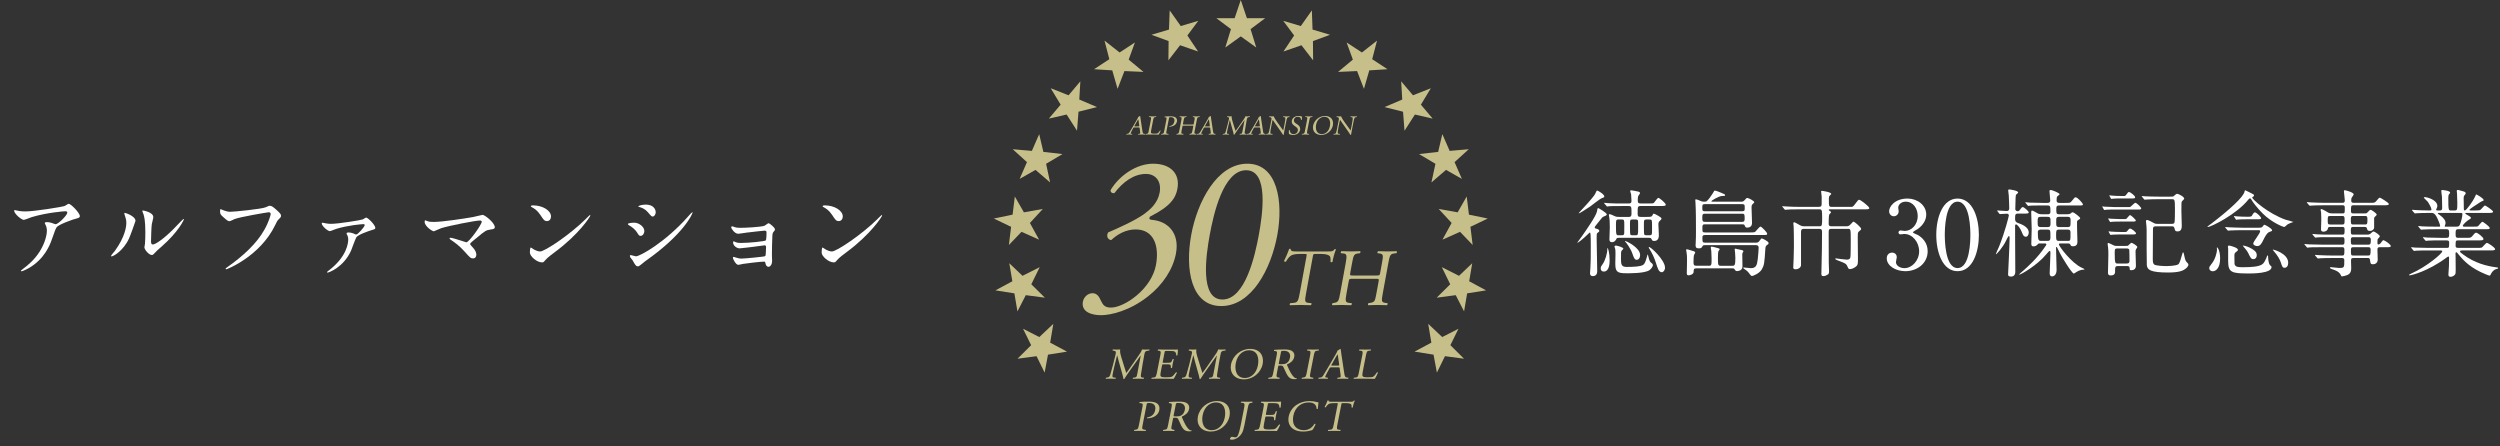 <?xml version="1.0" encoding="UTF-8"?><svg id="_レイヤー_2" xmlns="http://www.w3.org/2000/svg" viewBox="0 0 697.666 124.587"><rect x="0" y="0" width="697.666" height="124.587" fill="#333333" stroke="none"/><defs><style>.cls-1{fill:#c6bf8a;}.cls-2{fill:#fff;}</style></defs><g id="_レイヤー_4"><path class="cls-2" d="M5.471,58.898c.529.079,1.11.106,1.665.106,2.352,0,10.201-1.242,10.941-1.533.185-.079.925-.608,1.083-.608.608,0,3.119,2.537,3.119,3.436,0,.185,0,.476-.925.687-.925.185-4.969,1.665-5.523,2.405-.317.449-.423.766-1.348,3.383-.476,1.374-1.982,5.576-6.66,8.166-.872.476-1.639.766-1.823.766-.106,0-.159-.053-.159-.132s.053-.132.529-.502c1.48-1.083,3.304-2.643,4.731-4.916,1.454-2.326,1.982-4.572,1.982-5.788,0-.582-.106-1.084-.344-1.559-.211-.423-.238-.476-.238-.581,0-.211.396-.238.555-.238.449,0,.766.026,1.427.238.158.053.872.344,1.031.344.74,0,3.277-2.537,3.277-3.224,0-.185-.159-.396-.502-.396-.423,0-5.206.37-9.435,1.639-.37.106-1.876.766-2.22.766-.634,0-2.696-1.691-2.696-2.616,0-.053.053-.106.185-.106.079,0,1.136.238,1.348.264Z"/><path class="cls-2" d="M36.015,66.536c-1.586,3.436-4.361,5.021-4.889,5.021-.106,0-.132-.079-.132-.132,0-.211.846-1.136,1.057-1.401,2.907-3.991,3.198-6.871,3.198-7.743,0-.687-.026-.978-.449-2.273-.053-.185-.106-.344-.106-.476,0-.079.027-.132.132-.132.185,0,2.986.898,2.986,2.246,0,.079-1.348,3.885-1.797,4.889ZM40.297,68.993c0-.132.132-.819.158-.951.079-.502.106-2.59.106-3.251,0-3.224-.317-4.308-.502-4.969-.053-.132-.344-.819-.344-.951,0-.106.106-.132.159-.132.132,0,2.907.476,2.907,1.85,0,.317-.37,1.691-.423,1.982-.106.714-.211,3.911-.211,4.783,0,.344.026.872.502.872.793,0,3.224-1.744,5.761-4.308.449-.449,2.696-2.828,2.802-2.828.053,0,.106.053.106.106,0,.211-1.533,3.489-6.158,7.558-1.375,1.189-1.639,1.454-1.824,1.691-.449.502-.687.687-.872.714-.766.132-2.167-1.427-2.167-2.167Z"/><path class="cls-2" d="M61.985,58.528c.608.291,1.639.581,2.194.581,1.083,0,8.827-.766,9.963-1.269.819-.37.925-.423,1.11-.423.581,0,1.004.37,1.823,1.083,1.189,1.057,1.348,1.348,1.348,1.718,0,.344-.132.476-.608.951-.423.396-.529.608-1.031,1.665-4.149,8.616-13.373,12.316-13.637,12.316-.132,0-.185-.106-.185-.159,0-.106.079-.158.344-.344,4.599-3.224,8.325-6.713,10.439-10.466,1.295-2.273,1.797-4.202,1.797-4.466,0-.449-.449-.476-.581-.476-.291,0-7.981,1.295-9.514,1.903-.211.106-1.163.582-1.374.582-.344,0-.529,0-1.903-1.269-.502-.449-.767-.714-.767-1.48,0-.211.027-.344.079-.608.132,0,.291.079.502.159Z"/><path class="cls-2" d="M91.129,62.36c.423.079.846.106,1.295.106,1.929,0,8.246-1.004,8.827-1.242.159-.079.766-.502.925-.502.502,0,2.563,2.088,2.563,2.854,0,.344-.106.37-1.242.714-.661.211-3.647,1.216-4.07,1.956-.317.555-1.242,3.224-1.48,3.753-2.141,4.678-6.263,6.078-6.528,6.078-.106,0-.132-.053-.132-.106,0-.132.026-.159.476-.502,5.101-3.885,5.418-7.717,5.418-8.695,0-.449-.106-.846-.238-1.084-.211-.396-.238-.449-.238-.555,0-.238.396-.264.529-.264.37,0,.74.053,1.242.211.132.053.766.37.898.37.502,0,2.405-2.167,2.405-2.643,0-.185-.185-.264-.344-.264-.449,0-4.308.317-7.585,1.321-.291.079-1.533.634-1.823.634-.529,0-2.246-1.401-2.246-2.194,0-.079.079-.158.211-.158.079,0,.978.185,1.136.211Z"/><path class="cls-2" d="M131.904,60.589c.423-.079,2.722-.634,2.775-.634.555,0,3.409,2.167,3.409,3.489,0,.37-.396.502-1.031.581-1.427.185-1.691.396-3.991,2.326-.37.317-1.242.951-1.718,1.453-.053.079-.132.185-.132.264,0,.211.106.317.898,1.189.502.555.819,1.269.819,1.823,0,.529-.291,1.031-.899,1.031-.687,0-.846-.185-2.378-1.903-1.427-1.612-2.775-2.563-3.911-3.33-.264-.185-.291-.211-.291-.317,0-.079.053-.211.238-.211.714,0,4.281,1.269,4.44,1.269.793,0,4.308-4.969,4.308-5.735,0-.317-.317-.344-.529-.344-1.163,0-8.668,1.454-10.783,2.141-.344.106-1.982.872-2.061.872-.423,0-2.564-1.401-2.564-2.643,0-.053,0-.423.185-.423.079,0,.74.264.872.317.344.106,1.163.132,1.533.132,2.246,0,8.299-.899,10.809-1.348Z"/><path class="cls-2" d="M154.793,70.394c-.687.502-2.035,1.506-2.59,2.167-.502.608-.555.661-.951.661-1.427,0-3.383-1.691-3.383-2.749,0-.185.026-1.401.264-1.401.106,0,.687.449.793.502.344.211,1.216.608,1.797.608,1.295,0,8.299-4.678,12.686-9.012.423-.423,1.163-1.163,1.216-1.163s.132.079.132.132c0,.238-3.092,5.18-9.963,10.254ZM152.626,61.699c-.714,0-.978-.423-1.85-1.744-.899-1.348-1.665-1.744-2.405-2.167-.106-.053-.238-.132-.238-.238s.211-.238.582-.238c2.828,0,5.048,1.506,5.048,3.066,0,.793-.449,1.321-1.136,1.321Z"/><path class="cls-2" d="M179.819,64.501c0,.529-.396,1.321-1.031,1.321-.396,0-.529-.159-.925-.819-.555-.951-1.454-1.639-2.405-2.194-.079-.053-.238-.159-.238-.264,0-.37,1.506-.396,1.85-.396,1.136,0,2.749,1.057,2.749,2.352ZM176.569,72.693c-.079-.132-.555-.687-.634-.819-.079-.132-.159-.344-.159-.502,0-.106.079-.185.238-.185.238,0,1.242.344,1.454.344,1.136,0,8.246-3.964,14.562-11.126.132-.158,1.057-1.189,1.136-1.189.053,0,.106.026.106.106,0,.291-2.326,5.946-13.267,13.611-.317.211-1.586,1.401-1.929,1.401-.582,0-.846-.423-1.506-1.639ZM182.991,59.241c0,.608-.423,1.189-.846,1.189-.291,0-.423-.106-1.374-1.242-.714-.846-1.639-1.216-2.273-1.401-.106-.026-.396-.106-.396-.185s.74-.502,2.035-.502c2.854,0,2.854,2.061,2.854,2.141Z"/><path class="cls-2" d="M205.24,63.444c.423.132,1.242.132,1.533.132.978,0,5.497-.185,6.581-.581.211-.079.951-.714,1.136-.714.211,0,1.771,1.189,1.771,1.718,0,.264-.079.344-.449.766-.132.159-.238.37-.264.872-.079,1.744-.132,3.726-.132,5.471,0,.264.053,1.427.053,1.665,0,1.216-.634,1.691-1.031,1.691s-.74-.423-.846-1.031c-.053-.344-.053-.423-.423-.423-.872,0-5.101.502-5.814.634-.211.026-1.031.264-1.322.264-.713,0-1.506-1.691-1.506-1.903,0-.106.026-.317.238-.317.079,0,.159.026.872.264.106.026.608.211,1.269.211,1.057,0,6.263-.529,6.501-.634.291-.159.291-.396.317-1.136,0-.211.053-1.322.053-1.427,0-.344-.106-.502-.423-.502-.106,0-2.009.264-2.986.396-.714.079-3.542.449-3.991.449-.74,0-1.797-.74-1.797-1.612,0-.264.053-.344.185-.344.079,0,.396.159.634.264.317.132.767.185,1.322.185,2.352,0,6.739-.449,6.977-.714.185-.211.211-1.771.211-2.141,0-.449-.132-.581-.529-.581-.159,0-3.171.317-5.074.555-.37.053-1.982.317-2.299.317-.978,0-1.956-1.427-1.956-1.797,0-.159.132-.291.238-.291s.634.185.951.291Z"/><path class="cls-2" d="M236.213,70.394c-.687.502-2.035,1.506-2.59,2.167-.502.608-.555.661-.951.661-1.427,0-3.383-1.691-3.383-2.749,0-.185.026-1.401.264-1.401.105,0,.687.449.793.502.344.211,1.216.608,1.797.608,1.295,0,8.298-4.678,12.686-9.012.423-.423,1.163-1.163,1.216-1.163s.132.079.132.132c0,.238-3.092,5.18-9.964,10.254ZM234.046,61.699c-.714,0-.978-.423-1.85-1.744-.898-1.348-1.665-1.744-2.405-2.167-.106-.053-.238-.132-.238-.238s.211-.238.581-.238c2.828,0,5.048,1.506,5.048,3.066,0,.793-.449,1.321-1.136,1.321Z"/><path class="cls-2" d="M445.49,63.814c.581.106.819.396.819.634,0,.185-.132.264-.502.555-.238.185-.238.317-.238,1.506,0,1.295.159,7.638.159,9.065,0,.344,0,1.48-1.216,1.48-.766,0-.793-.582-.793-.872,0-.159.053-.766.106-1.427.106-1.454.106-3.119.106-6.158,0-3.224-.053-3.7-.264-3.7-.079,0-.105.053-.581.502-1.322,1.321-2.722,2.352-2.854,2.352-.053,0-.053-.026-.053-.053,0-.053,1.057-1.453,1.242-1.718,1.348-1.903,4.017-5.761,4.229-6.951.159-.898.159-.951.396-.951.106,0,2.352,1.322,2.352,1.744,0,.238-.291.37-.423.423-.634.264-.661.264-.846.449-.264.264-1.295,1.639-1.559,1.929-.344.423-.608.766-.528.925.053.159.291.238.449.264ZM447.71,54.828c0,.211-.132.291-.687.476-.608.211-2.828,2.035-3.303,2.352-1.083.714-2.881,1.876-3.066,1.876-.026,0-.079,0-.079-.053,0-.106,2.088-2.273,2.458-2.722,1.903-2.167,2.035-2.431,2.273-2.986q.264-.608.37-.608c.238,0,2.035,1.031,2.035,1.665ZM449.19,72.614c0,.661,0,3.171-1.639,3.171-.581,0-.846-.396-.846-.872s.185-.714.529-1.189c.767-1.057,1.322-3.092,1.322-4.255,0-.159,0-.264.026-.264.158-.053.608,1.216.608,3.409ZM454.502,60.536c.793,0,.793-.449.793-1.004,0-1.85,0-2.035-.846-2.035h-2.035c-2.326,0-3.092.026-3.33.053-.106.026-.502.079-.582.079s-.132-.079-.211-.185l-.529-.608c-.106-.106-.106-.132-.106-.159,0-.053.026-.079.079-.079.185,0,1.004.106,1.189.106,1.295.079,2.379.079,3.621.079h1.929c.344,0,.819,0,.819-.714,0-.449-.053-1.401-.105-1.85-.027-.159-.264-.766-.264-.899,0-.106.106-.211.317-.211s1.929.344,2.088.396c.185.079.344.185.344.396,0,.158-.449.687-.502.819-.053.159-.132.423-.132,1.084,0,.714.079.978.846.978h2.246c1.11,0,1.242,0,1.454-.211.185-.211.951-1.348,1.216-1.348.317,0,2.061,1.48,2.061,1.903,0,.37-.555.37-1.401.37h-5.576c-.872,0-.872.185-.872,1.956,0,.766,0,1.084.819,1.084h1.824c.978,0,1.295-.053,1.427-.344.238-.502.264-.555.476-.555.158,0,2.114.978,2.114,1.348,0,.185-.053.238-.555.74-.158.158-.317.344-.317.872,0,.476.132,2.616.132,3.066,0,.581-.159,1.586-1.269,1.586-.582,0-.661-.211-.766-.529-.132-.344-.476-.344-.661-.344h-8.51c-.211,0-.502,0-.608.238-.185.37-.502.978-1.295.978-.449,0-.687-.238-.687-.819,0-.529.106-2.854.106-3.33,0-1.533-.053-2.299-.158-2.854,0-.079-.106-.529-.106-.608,0-.106.053-.211.211-.211.264,0,1.057.37,1.348.529.449.211.634.238,1.189.238h2.775ZM453.022,69.416c0,.106-.396.423-.449.502-.106.132-.185.396-.185.529,0,.634-.026,1.824-.026,1.929,0,1.506.211,2.114,1.559,2.114,4.229,0,4.678-.502,4.968-.925.317-.423.661-1.691.767-2.088.026-.053.106-.476.158-.476.079,0,.132.37.159.449.317,1.48.581,1.665.766,1.823.396.317.529.423.529.74,0,.344-.502,1.242-1.401,1.612-1.612.634-4.625.634-6.131.634-2.616,0-2.96-.581-2.96-2.828,0-.423.053-2.22.053-2.59,0-.344,0-1.295-.132-1.559-.053-.106-.158-.344-.158-.423,0-.211.211-.37.476-.317.317.026,2.009.449,2.009.872ZM452.546,65.663c.159,0,.529,0,.634-.238.106-.211.106-.238.106-2.537,0-1.48,0-1.639-.74-1.639h-.846c-.74,0-.74.159-.74,1.797,0,2.564.079,2.616.793,2.616h.793ZM457.699,71.161c0,.925-.529,1.348-.925,1.348-.634,0-.846-.634-1.242-1.771-.423-1.269-1.665-3.013-1.982-3.303-.132-.106-.079-.159-.026-.185.158-.079,4.176,1.823,4.176,3.911ZM456.405,65.663c.74,0,.74-.185.74-2.035,0-.37.026-1.85-.053-2.088-.079-.291-.449-.291-.687-.291h-.819c-.714,0-.714.132-.714,1.427,0,.423,0,2.458.079,2.696.079.291.423.291.661.291h.793ZM459.523,61.25c-.766,0-.766.159-.766,1.665,0,.396,0,2.246.079,2.458.106.291.423.291.714.291h.687c.793,0,.793-.159.793-1.612,0-.396.026-2.273-.079-2.511-.106-.291-.449-.291-.74-.291h-.687ZM464.65,74.675c0,.793-.502,1.295-.899,1.295-.819,0-1.163-1.084-1.612-2.537-.423-1.401-1.136-2.933-1.929-4.123-.132-.185-.132-.344-.079-.37.396-.264,4.519,3.647,4.519,5.735Z"/><path class="cls-2" d="M476.827,74.173c.819,0,.819-.211.819-2.088,0-.159-.053-1.876-.079-2.035-.053-.449-.158-.714-.158-.899,0-.238.106-.317.317-.317.185,0,1.083.238,1.269.291.634.158.898.211.898.449,0,.079-.053.185-.238.37-.238.238-.238,1.321-.238,1.797,0,2.299,0,2.431.872,2.431h3.092c.661,0,.899,0,.899-2.167,0-.449-.053-1.11-.079-1.48-.026-.344-.106-.74-.106-.899,0-.185.026-.238.185-.238.079,0,1.269.291,1.876.423.159.026.37.159.37.317,0,.079-.159.317-.211.396-.106.159-.106.396-.106.555,0,.449.053,2.749.053,3.277,0,1.269-1.375,1.295-1.559,1.295-.317,0-.37-.079-.74-.608-.079-.132-.238-.159-.661-.159h-9.858c-.766,0-.793.238-.819,1.031-.026.74-1.269.925-1.374.925-.476,0-.529-.291-.529-.608,0-.291.053-2.246.053-2.643,0-.529.053-1.929-.079-2.828-.079-.476-.158-.898-.158-1.031,0-.159.158-.159.211-.159.158,0,.344.053,2.035.581.159.053.291.238.291.37,0,.106-.317.529-.344.661-.106.502-.106.687-.132,1.903,0,.766.026,1.084.819,1.084h3.409ZM475.796,68.412c-.317,0-.528,0-.661.264-.264.449-.344.634-1.057.634-.74,0-.898-.317-.898-.899,0-.079.026-.317.026-.423.079-1.797.079-1.876.079-3.779,0-2.458,0-5.18-.132-7.611,0-.106-.053-.634-.053-.74,0-.079.026-.238.158-.238.211,0,.687.185,1.295.449.37.159.529.211.898.211.582,0,.634,0,.846-.158.423-.317,1.189-1.374,1.612-2.062.449-.766.502-.872.634-.872.344,0,1.612.529,1.718.581,1.057.449,1.163.476,1.163.687,0,.238-.238.238-.846.238-.899,0-2.986,1.295-2.986,1.454,0,.132.105.132.396.132h7.928c.264,0,.582,0,.925-.396.502-.581.555-.634.766-.634.423,0,1.956.846,1.956,1.189,0,.132-.529.555-.608.687-.132.185-.158.449-.158.846,0,.582.132,3.515.132,4.176,0,.291,0,1.374-1.348,1.374-.449,0-.529-.185-.714-.634-.079-.211-.264-.291-.661-.291h-10.386c-.714,0-.74.238-.74,1.11,0,.951,0,1.163.74,1.163h12.5c1.031,0,1.269,0,1.559-.238.238-.185,1.11-1.401,1.427-1.401.264,0,1.85,1.612,1.85,1.982s-.132.37-1.374.37h-15.936c-.661,0-.766.238-.766.74,0,1.216.053,1.401.793,1.401h14.192c.423,0,.687-.106,1.004-.581.317-.423.423-.608.608-.608.053,0,1.876.766,1.876,1.295,0,.238-.105.344-.502.608-.211.132-.344.317-.396.925-.264,4.07-.317,4.599-.951,5.735-.687,1.269-2.59,1.929-2.749,1.929-.211,0-.37-.159-.555-.396-.502-.74-.687-.872-1.083-1.189-.106-.106-.846-.529-.846-.661s.079-.132.158-.132c.291,0,1.665.185,1.982.185,1.454,0,1.718-.819,1.929-2.59.106-.951.238-2.643.238-3.066,0-.766-.476-.766-.925-.766h-14.06ZM475.717,56.969c-.661,0-.661.317-.661.951,0,.74,0,1.031.661,1.031h10.518c.661,0,.661-.317.661-.899,0-.819,0-1.083-.661-1.083h-10.518ZM475.744,59.638c-.687,0-.687.449-.687.978,0,1.031,0,1.295.766,1.295h10.36c.687,0,.687-.423.687-1.004,0-.899,0-1.269-.661-1.269h-10.466Z"/><path class="cls-2" d="M511.141,63.866c-.819,0-.819.211-.819,1.374,0,2.563,0,5.444.026,8.034,0,.396.079,2.114.079,2.458,0,.714-.158.819-.819,1.136-.238.132-.502.185-.714.185-.581,0-.608-.264-.608-.687,0-.951,0-1.242.053-2.511.079-2.088.132-6.713.132-9.065,0-.423,0-.925-.74-.925h-4.308c-.819,0-.819.476-.819.951v9.144c0,.714-.766,1.189-1.533,1.189-.634,0-.634-.291-.634-.608,0-.344.106-1.956.106-2.299.053-1.638.079-3.066.079-3.436,0-1.929-.026-5.101-.079-5.656,0-.132-.079-.634-.079-.74s.026-.396.211-.396,1.057.502,1.321.661c.608.344.846.476,1.559.476h4.202c.74,0,.74-.317.74-2.405,0-.449,0-1.691-.132-2.009-.159-.317-.344-.317-.529-.317h-5.735c-2.035,0-2.828.026-3.33.079-.079,0-.476.053-.555.053-.106,0-.159-.053-.238-.159l-.502-.608c-.105-.132-.132-.132-.132-.185,0-.026.053-.053.106-.053.185,0,1.004.079,1.163.079,1.295.079,2.379.106,3.621.106h5.338c.74,0,.793-.344.793-.899v-1.956c-.027-.211-.159-1.401-.159-1.48,0-.132.185-.132.264-.132.211,0,2.564.37,2.564.846,0,.132-.555.581-.582.714-.079.344-.106.846-.079.899,0,1.797,0,2.009.793,2.009h5.286c.555,0,.634,0,1.136-.661.898-1.189,1.004-1.322,1.242-1.322.396,0,2.828,1.876,2.828,2.326,0,.344-.529.344-1.401.344h-9.514c-.317,0-.396,0-.396.159,0,.106.106.159.211.238.37.264.423.291.423.423s-.476.555-.529.687c-.106.37-.132,1.982-.132,2.458,0,.317,0,.766.793.766h4.017c.528,0,.819-.026,1.295-.529.634-.687.713-.766.819-.766.317,0,2.141,1.612,2.141,2.009,0,.211-.079.264-.687.793-.264.238-.264.608-.264,1.559s.053,5.206.053,6.052c0,1.348,0,1.744-.687,2.22-.396.291-1.004.608-1.533.608-.396,0-.396-.053-.793-.898-.291-.661-.872-.872-2.59-1.506-.264-.106-.74-.291-.74-.476,0-.079.106-.106.238-.106.158.026,2.59.344,2.96.344.396,0,.846-.026,1.031-.581.106-.291.106-4.096.106-4.757,0-3.198,0-3.251-.793-3.251h-4.546Z"/><path class="cls-2" d="M537.549,59.876c0,1.559-.898,2.96-2.352,4.017-.211.132-1.374.766-1.374.925,0,.238,1.242.661,1.454.793,1.242.766,2.669,2.167,2.669,4.493,0,3.383-2.907,5.576-6.237,5.576-2.643,0-5.18-1.48-5.18-3.594,0-1.084.74-1.586,1.506-1.586.899,0,1.295.714,1.295,1.242,0,.211-.238,1.189-.238,1.401,0,.978,1.136,1.691,2.379,1.691,2.114,0,4.096-2.141,4.096-4.704,0-2.511-1.823-4.836-4.149-4.836-.132,0-.872.106-1.031.106-.396,0-.582-.238-.582-.529,0-.317.264-.555.608-.555.158,0,.951.132,1.136.132,1.797,0,3.621-1.639,3.621-4.176,0-2.035-1.242-3.991-3.33-3.991-1.401,0-2.114.925-2.114,1.691,0,.132.132.819.132.978,0,.793-.608,1.401-1.348,1.401-.846,0-1.322-.714-1.322-1.401,0-1.269,1.559-3.541,5.154-3.541,2.616,0,5.206,1.771,5.206,4.466Z"/><path class="cls-2" d="M546.295,75.68c-4.176,0-5.946-5.259-5.946-10.122,0-4.916,1.797-10.148,5.946-10.148,4.281.026,5.947,5.497,5.947,10.148,0,4.678-1.691,10.122-5.947,10.122ZM546.295,56.281c-3.515,0-3.568,7.928-3.568,9.276,0,1.083,0,9.276,3.568,9.25,3.515,0,3.568-7.876,3.568-9.25,0-1.11,0-9.276-3.568-9.276Z"/><path class="cls-2" d="M563.167,59.611c-.819,0-.819.264-.819,1.638,0,.449.317.793.661.925.978.344,3.145,1.083,3.145,2.722,0,.423-.211,1.163-.793,1.163-.634,0-.819-.476-1.189-1.401-.396-1.057-1.269-2.035-1.533-2.035s-.264.211-.291.317v3.171c0,1.374.053,8.114.053,9.646,0,.344,0,1.427-1.216,1.427-.793,0-.793-.37-.793-.714,0-.079.423-8.483.423-10.069,0-.106,0-.529-.211-.529-.185,0-.687,1.083-.872,1.454-.687,1.48-2.749,4.017-2.749,3.541,0-.132.714-1.638.846-1.956,1.771-4.387,2.775-8.642,2.775-8.801,0-.238-.211-.476-.502-.476s-1.771.106-1.982.106c-.079,0-.132-.053-.211-.159l-.476-.608q-.106-.132-.106-.185c0-.053.053-.053.079-.053.37,0,2.194.159,2.616.159.291,0,.687-.132.687-.714,0-.608-.053-2.378-.132-3.673,0-.211-.158-1.136-.158-1.348s.106-.291.344-.291c.053,0,2.431.291,2.431.846,0,.106-.053.159-.529.581-.106.106-.158.264-.185.978-.026.661-.079,2.537-.079,3.039,0,.581.582.634.661.634.291,0,.449-.132.714-.502.158-.238.449-.661.713-.661.317,0,1.665,1.136,1.665,1.506,0,.317-.555.317-1.321.317h-1.665ZM571.387,59.796c.344,0,.819,0,.819-.74,0-1.48-.026-1.718-.846-1.718h-1.427c-2.326,0-3.066.026-3.33.053-.079.026-.476.079-.555.079-.106,0-.158-.079-.238-.185l-.502-.608c-.106-.106-.132-.132-.132-.159,0-.053.053-.079.106-.079.185,0,1.004.079,1.163.106,1.295.053,2.378.079,3.621.079h1.269c.264,0,.819,0,.819-.687,0-.423-.211-2.22-.211-2.59,0-.159,0-.317.344-.317.502,0,2.484.872,2.484,1.163,0,.159-.634.555-.714.687-.053.106-.132.37-.132,1.057,0,.661.502.687.846.687h1.638c1.189,0,1.322,0,1.691-.449.793-1.004.872-1.11,1.163-1.11.529,0,2.009,1.665,2.009,1.982,0,.291-.132.291-1.348.291h-5.233c-.846,0-.846.344-.846,1.084,0,1.057,0,1.374.793,1.374h2.247c.37,0,.74-.053.978-.238.344-.291.37-.317.555-.317.344,0,2.088,1.322,2.088,1.639,0,.211-.079.238-.608.581-.264.159-.264.291-.264.476v1.348c0,.581.105,3.594.105,4.044,0,.502,0,1.401-1.242,1.401-.502,0-.608-.159-.766-.529-.079-.159-.291-.264-.634-.264h-1.956c-.344,0-.581,0-.581.238,0,.529,3.568,5.286,6.422,6.554.053.026.74.317.74.423,0,.132-.74.132-.872.158-.476.106-.978.344-1.374.582-.132.079-.608.449-.74.449-.555,0-3.489-4.889-3.779-5.497-.846-1.744-.951-1.929-1.057-1.929-.053,0-.132.053-.132.132,0,.978.159,5.682.159,6.211,0,1.506-.767,1.876-1.295,1.876-.423,0-.634-.317-.634-.846,0-.476.211-4.889.211-5.497s0-.766-.238-.766c-.132,0-.766.766-.951.978-2.511,3.013-7.003,5.629-7.479,5.629-.053,0-.079,0-.079-.053s.978-.898,1.084-.978c1.189-1.057,4.017-3.489,6.343-7.003.158-.264.185-.291.185-.37,0-.211-.158-.291-.344-.291h-1.586c-.185,0-.238,0-.37.132-.344.396-.714.687-1.269.687-.529,0-.634-.264-.634-.793,0-.634.106-3.515.106-4.096,0-.74-.132-4.017-.132-4.678,0-.211.027-.423.264-.423.264,0,1.295.661,1.506.766.502.264.978.264,1.242.264h1.533ZM569.484,60.51c-.846,0-.846.423-.846,1.216,0,1.295,0,1.638.872,1.638h1.876c.846,0,.846-.344.846-1.427s0-1.427-.846-1.427h-1.903ZM569.484,64.078c-.264,0-.793.079-.793.661,0,2.114.132,2.484.872,2.484h1.824c.819,0,.819-.476.819-1.163,0-1.797,0-1.982-.819-1.982h-1.903ZM574.584,64.078c-.793,0-.793.344-.793,1.559,0,1.242,0,1.586.793,1.586h2.458c.766,0,.766-.053.766-2.246,0-.476-.026-.899-.766-.899h-2.458ZM574.637,60.51c-.819,0-.819.344-.819,1.427s0,1.427.819,1.427h2.379c.819,0,.819-.264.819-1.797,0-.634,0-1.057-.819-1.057h-2.379Z"/><path class="cls-2" d="M594.161,57.788c.291,0,.317,0,.529-.211.951-.872,1.057-.978,1.242-.978.344,0,1.612,1.269,1.612,1.559,0,.317-.344.317-.925.317h-6.634c-.555,0-1.427,0-2.167.053-.079.026-.476.079-.555.079-.053,0-.106-.053-.158-.158l-.344-.608q-.079-.132-.079-.185c0-.026.026-.053.053-.053s.555.079.661.079c.714.053,2.009.106,2.696.106h4.07ZM593.289,68.623c.238,0,.423,0,.555-.053.158-.079.793-.819.978-.819s1.638.793,1.638,1.216c0,.053-.291.502-.344.555-.132.211-.158.423-.158.714,0,.555.105,3.33.105,3.964,0,.819-.555,1.216-1.321,1.216-.423,0-.423-.211-.423-.529,0-.634-.396-.634-.846-.634h-2.431c-.793,0-.793.317-.793,1.374,0,.529,0,1.242-1.242,1.242-.714,0-.74-.476-.74-.793,0-.687.106-4.07.106-4.836,0-1.084,0-1.559-.079-2.167-.026-.132-.132-.846-.132-1.004,0-.106.053-.264.211-.264s1.242.555,1.427.634c.423.211.608.185.925.185h2.563ZM592.972,61.144c.159,0,.317,0,.449-.106.185-.132.793-1.004,1.004-1.004.291,0,1.612,1.269,1.612,1.506,0,.291-.423.291-1.11.291h-3.304c-.476,0-1.453,0-2.167.053-.079.026-.449.079-.529.079s-.106-.079-.158-.159l-.37-.608q-.079-.132-.079-.185c0-.026.027-.053.079-.053.106,0,.555.079.661.079.661.053,1.982.106,2.643.106h1.269ZM593.051,64.738c.264,0,.423,0,.714-.396.291-.423.449-.555.661-.555.449,0,1.665,1.004,1.665,1.322s-.423.317-1.057.317h-3.303c-1.744,0-2.247.079-2.326.079-.053,0-.344.053-.396.053s-.079-.026-.159-.159l-.344-.608q-.079-.132-.079-.185c0-.026.026-.053.053-.053.026,0,.555.079.661.079.74.053,1.929.106,2.669.106h1.242ZM592.681,54.696c.291,0,.423,0,.714-.396.449-.634.529-.714.74-.714.37,0,1.718,1.057,1.718,1.453,0,.344-.37.344-.925.344h-2.986c-.661,0-1.533,0-2.167.053-.079,0-.449.079-.529.079s-.132-.079-.185-.159l-.344-.608q-.079-.132-.079-.185c0-.026.026-.053.079-.053,0,0,.555.079.661.079.661.079,1.982.106,2.643.106h.661ZM590.911,69.337c-.608,0-.767.106-.767,1.083,0,3.119.132,3.119.872,3.119h2.431c.291,0,.819,0,.819-.687,0-.291,0-2.986-.053-3.145-.158-.37-.529-.37-.74-.37h-2.563ZM605.235,54.881c1.084,0,1.189,0,1.348-.132.582-.502.74-.661,1.031-.661.264,0,1.929.766,1.929,1.374,0,.132-.529.555-.608.687-.185.238-.185.476-.185,2.643,0,.608.106,3.515.106,4.176,0,.449,0,1.612-1.136,1.612-.687,0-.766-.264-.899-.899-.106-.502-.476-.529-.766-.529h-4.44c-.74,0-.793.37-.793.872-.027,2.749-.053,5.471-.053,8.219,0,.978.106,1.348.423,1.586.449.317,2.458.423,3.224.423.211,0,2.881,0,3.515-.529.37-.291.793-1.876,1.004-2.643.159-.555.185-.661.317-.661.106,0,.185.423.238.634.132.661.344,1.691.661,2.009.476.476.555.555.555.819,0,.449-.581.978-.925,1.216-.581.423-1.638.951-4.704.951-4.995,0-5.814-.766-5.973-2.009-.053-.449-.053-8.14-.053-9.355,0-.396.026-.608-.053-1.665,0-.185-.132-1.057-.132-1.269,0-.079,0-.37.291-.37.344,0,1.321.529,2.035.925.238.132.423.159.819.159h4.07c.502,0,.634-.106.74-.37.132-.317.132-2.96.132-3.621,0-2.801-.079-2.881-.819-2.881h-3.727c-.634,0-2.405,0-3.33.079-.079,0-.476.053-.555.053s-.132-.053-.238-.185l-.502-.608q-.106-.132-.106-.159c0-.053.053-.053.079-.053.159,0,.978.079,1.163.079.766.026,2.141.079,3.621.079h2.696Z"/><path class="cls-2" d="M627.46,55.674c-3.304,4.149-10.439,7.664-11.312,7.664-.105,0-.132-.053-.132-.106s1.004-.74,1.189-.899c4.889-3.726,8.959-7.426,9.171-8.88.027-.238.106-.344.211-.344.079,0,1.348.661,1.586.766.767.396.846.423.846.661,0,.132-.053.238-.238.344-.211.106-.264.185-.264.264,0,.423,4.387,4.466,9.435,6.211.317.106,2.061.529,2.061.582,0,.026-.793.291-.925.344-.767.317-.952.502-1.348.899-.053.053-.185.159-.344.159-.238,0-3.436-1.242-5.947-3.753-1.506-1.506-2.722-3.119-3.066-3.726-.079-.158-.238-.449-.449-.502-.185-.026-.37.185-.476.317ZM618.897,69.205c.555.793.661,2.009.661,2.933,0,2.749-1.216,3.568-2.088,3.568-.555,0-.951-.423-.951-.846,0-.396.132-.555.687-1.269.952-1.163,1.48-3.013,1.48-4.017,0-.079-.079-.502-.026-.555.053,0,.132.026.238.185ZM630.023,63.549c.951,0,1.163,0,1.427-.37.264-.37.317-.449.502-.449.211,0,2.114,1.057,2.114,1.533,0,.185-.079.238-.819.502-.634.238-1.189,1.321-1.612,2.167-.476.978-.872,1.744-1.691,1.744-.37,0-1.136-.211-1.136-.74s1.929-2.801,1.929-3.409c0-.291-.238-.291-.449-.291h-4.572c-.74,0-2.563.026-3.33.079-.079,0-.476.053-.555.053-.106,0-.158-.053-.238-.159l-.529-.608q-.106-.132-.106-.185c0-.053.053-.053.106-.053.158,0,.978.079,1.163.079.74.026,2.431.106,3.621.106h4.176ZM624.526,69.707c0,.211-.053.264-.634.714-.264.211-.344.396-.344.925,0,.291,0,2.114.027,2.246.132.978,1.136.978,2.378.978,5.127,0,5.55-.766,6.079-1.691.317-.555.529-1.11.608-1.374,0-.053.053-.211.185-.211s.132.211.132.317c0,.079,0,1.929.581,2.431.344.291.37.317.37.502,0,1.771-5.338,1.771-6.263,1.771-4.836,0-5.841-.238-5.841-3.436v-3.436c0-.079-.079-.476-.079-.555,0-.291.185-.396.476-.344.529.106,2.326.608,2.326,1.163ZM626.984,61.197c-.581,0-1.559,0-2.352.053-.053,0-.555.079-.582.079-.053,0-.106-.079-.158-.185l-.396-.608c-.079-.106-.079-.132-.079-.185,0-.026.027-.053.079-.053.026,0,.582.079.714.079.74.079,2.141.106,2.854.106,1.11,0,1.242,0,1.48-.476.106-.211.423-.74.713-.74.449,0,1.744,1.269,1.744,1.612,0,.317-.449.317-1.057.317h-2.96ZM627.856,69.126c1.744.898,1.929,1.48,1.929,2.114,0,.661-.396,1.083-.952,1.083-.608,0-.819-.423-1.427-1.691-.317-.661-1.083-1.533-1.427-1.929-.079-.079-.079-.159-.053-.185,0-.026.978.132,1.929.608ZM638.56,73.354c0,.793-.37,1.374-1.004,1.374-.581,0-.687-.344-1.083-1.559-.238-.687-.687-1.639-1.956-3.119-.132-.159-.291-.37-.238-.423.026-.026,4.281,1.031,4.281,3.726Z"/><path class="cls-2" d="M648.509,57.286c-2.009,0-2.828.053-3.33.079-.106,0-.476.053-.555.053-.106,0-.159-.053-.238-.159l-.529-.608c-.079-.132-.106-.132-.106-.185s.027-.053.106-.053c.185,0,.978.079,1.163.079,1.295.053,2.379.106,3.621.106h5.153c.555,0,.555-.476.555-.766,0-.396-.238-2.088-.238-2.405,0-.291.132-.344.238-.344.264,0,2.484.608,2.484,1.163,0,.185-.555.846-.608,1.004-.053.106-.079.608-.079.74,0,.238.053.608.582.608h4.678c1.189,0,1.295,0,1.691-.449.74-.872.819-.978,1.057-.978.159,0,2.484,1.401,2.484,1.744,0,.37-.529.37-1.427.37h-8.483c-.634,0-.634.158-.661,1.612,0,.264.026.661.581.661h3.303c.396,0,.555-.053.819-.37.423-.449.582-.634.819-.634.185,0,1.665.978,1.665,1.321,0,.185-.132.291-.476.608-.185.159-.238.238-.238.502v2.511c0,.476-.476.951-1.136.951-.687,0-.74-.211-.898-.766-.079-.317-.37-.344-.502-.344h-3.383c-.581,0-.581.396-.581,1.11,0,.661,0,1.031.581,1.031h3.911c.529,0,.793-.053,1.11-.37.317-.317.502-.502.793-.502.238,0,1.691.978,1.691,1.321,0,.132-.026.185-.502.714-.158.159-.158.264-.158,1.189,0,.159,0,.396.291.396.185,0,.449-.185.582-.344.555-.74.608-.846.819-.846.264,0,2.035,1.136,2.035,1.639,0,.317-.476.317-1.163.317h-2.009c-.555,0-.555.449-.555.793,0,.423.079,2.326.079,2.616,0,1.321-1.163,1.348-1.374,1.348-.634,0-.661-.291-.767-1.136-.053-.502-.264-.608-.581-.608h-4.096c-.634,0-.634.37-.634.872,0,.291.053,1.586.053,1.85,0,.581,0,1.691-1.242,2.088-.37.132-1.084.317-1.322.317-.185,0-.211-.079-.344-.37-.185-.423-.581-1.031-2.194-1.559-.291-.079-.846-.264-.846-.502,0-.132.291-.132.344-.132.344,0,1.903.211,2.22.211,1.454,0,1.454-.079,1.454-2.141,0-.185,0-.634-.608-.634h-2.828c-1.876,0-3.092.053-3.33.079-.106,0-.502.053-.581.053s-.132-.053-.211-.158l-.529-.608q-.106-.132-.106-.185c0-.026.026-.053.079-.053.185,0,1.004.079,1.189.079,1.295.053,2.378.106,3.621.106h2.696c.634,0,.634-.291.634-1.506,0-.396,0-.819-.555-.819h-5.867c-2.299,0-3.066.026-3.33.053-.079,0-.449.079-.529.079-.106,0-.185-.079-.264-.185l-.502-.608c-.106-.106-.132-.132-.132-.158,0-.053.053-.079.106-.079.185,0,1.004.106,1.163.106,1.295.053,2.378.079,3.621.079h5.735c.582,0,.582-.344.582-1.084,0-.581,0-1.004-.555-1.004h-3.647c-2.326,0-3.092.026-3.33.053-.106,0-.476.079-.555.079-.106,0-.158-.053-.238-.158l-.529-.634c-.079-.106-.106-.132-.106-.159,0-.053.026-.079.106-.079.185,0,.978.106,1.163.106,1.295.079,2.378.079,3.621.079h3.515c.581,0,.581-.291.581-1.427,0-.291,0-.714-.555-.714h-3.489c-.502,0-.529.106-.634.502-.132.555-.687.819-1.216.819-.608,0-.687-.344-.687-.687,0-.37.079-2.035.079-2.379,0-.079,0-1.797-.053-2.326-.026-.106-.132-.581-.132-.687,0-.132.026-.238.185-.238.344,0,1.797.925,2.061,1.057.211.106.608.158,1.057.158h2.854c.582,0,.582-.132.582-1.533,0-.291,0-.74-.529-.74h-5.312ZM653.715,62.651c.581,0,.581-.396.581-1.216,0-.766,0-1.163-.581-1.163h-3.489c-.634,0-.634.264-.634,1.189s0,1.189.661,1.189h3.462ZM656.649,60.272c-.608,0-.608.449-.608.951,0,1.11,0,1.427.608,1.427h3.383c.634,0,.634-.317.634-1.401,0-.555,0-.978-.581-.978h-3.436ZM660.983,68.28c.529,0,.634-.317.634-1.242,0-.396,0-.846-.581-.846h-4.414c-.581,0-.581.449-.581.846,0,.925,0,1.242.581,1.242h4.361ZM656.649,68.993c-.581,0-.581.423-.581.74,0,1.427,0,1.586.634,1.586h4.149c.608,0,.714-.211.714-1.453,0-.449,0-.872-.582-.872h-4.334Z"/><path class="cls-2" d="M687.177,69.892c-.37,0-.661,0-.661.264,0,.238.106.291.952.925,3.065,2.299,6.501,3.171,8.959,3.489.634.079.714.079.714.238s-.132.185-.555.291c-.714.211-1.216.872-1.427,1.322-.079.185-.264.502-.344.502-.211,0-1.031-.344-1.295-.449-3.911-1.612-5.894-3.594-7.268-5.286-.608-.74-.634-.793-.766-.793-.211,0-.238.238-.238.317,0,.106.027.898.027,1.057,0,.502.026,2.933.026,3.489,0,.951,0,1.163-.264,1.453-.37.396-.846.529-1.189.529-.317,0-.581-.079-.581-.661,0-.053.132-2.035.158-2.431.027-.687.027-1.533.027-2.22,0-.106,0-.344-.211-.344-.106,0-.529.317-.634.396-5.127,3.779-9.726,4.863-10.148,4.863-.053,0-.185-.026-.185-.132,0-.079.529-.317.555-.344,4.546-2.009,8.721-5.682,8.721-6.211,0-.264-.264-.264-.449-.264h-3.489c-.872,0-2.511,0-3.198.053-.079,0-.608.079-.714.079-.079,0-.132-.053-.238-.185l-.502-.608q-.106-.132-.106-.159c0-.053.053-.079.079-.079.185,0,.978.106,1.163.106.766.026,2.537.079,3.647.079h5.18c.555,0,.555-.238.555-1.48,0-.291-.026-.608-.661-.608h-1.903c-.978,0-2.59,0-3.171.053-.079,0-.634.079-.714.079-.106,0-.132-.053-.238-.159l-.528-.634q-.106-.132-.106-.158c0-.053.053-.079.106-.079.158,0,.978.106,1.163.106.74.026,2.432.079,3.621.079h1.665c.767,0,.767-.317.767-1.295,0-.555,0-1.11-.687-1.11h-3.198c-.634,0-2.431,0-3.356.079-.079,0-.476.053-.555.053s-.132-.053-.238-.185l-.502-.608q-.106-.132-.106-.159c0-.053.053-.079.079-.079.158,0,.978.106,1.163.106.766.026,2.141.079,3.621.079h.978c.132,0,.291,0,.291-.211,0-.396-.74-2.114-1.083-2.696-.529-.872-.872-.925-1.374-.925h-.661c-1.057,0-2.828.026-3.33.079-.106,0-.476.053-.581.053-.079,0-.132-.053-.211-.158l-.529-.608q-.105-.132-.105-.185c0-.053.053-.053.079-.053.185,0,.978.079,1.163.079.766.026,2.141.106,3.647.106.396,0,.555,0,.555-.317,0-.37-.687-1.639-1.057-2.141-.158-.185-1.083-1.083-1.083-1.083,0-.079.106-.185.264-.185.661,0,3.515.766,3.515,2.484,0,.158-.026.344-.185.661-.132.211-.132.264-.132.37,0,.211.211.211.291.211h.793c.581,0,.581-.476.581-.714,0-.476-.026-2.352-.053-3.066-.027-.238-.185-1.348-.185-1.612,0-.317.106-.317.264-.317.053,0,2.193.159,2.193.74,0,.106-.158.317-.264.423-.185.211-.238.423-.238,1.004,0,3.541.053,3.541.793,3.541h.951c.766,0,.766-.211.766-2.273,0-.714-.053-2.035-.079-2.511-.026-.079-.079-.502-.079-.581,0-.211.079-.37.264-.37.159,0,.344.053,1.824.476.158.053.423.238.423.476,0,.106-.053.159-.291.476-.291.344-.291.502-.291.925,0,1.506.026,1.639.053,2.986,0,.185.027.396.264.396.476,0,2.379-2.749,2.802-3.726.291-.687.317-.74.449-.74.053,0,2.009,1.057,2.009,1.559,0,.185-.053.185-.608.396-.053,0-.951.581-1.083.687-.264.159-2.273,1.427-2.273,1.665,0,.132.211.159.317.159h1.295c1.004,0,1.269-.026,1.533-.238.185-.132.951-1.136,1.189-1.136.291,0,2.273,1.427,2.273,1.691,0,.37-.529.37-1.427.37h-6.052c-.106,0-.291,0-.291.132,0,.106.053.132.582.449.872.502.978.555.978.819,0,.185-.106.264-.476.449-.608.344-1.771,1.401-1.771,1.744,0,.238.317.238.502.238h2.379c1.083,0,1.216,0,1.427-.185.185-.159.925-1.189,1.189-1.189.106,0,2.009,1.322,2.009,1.744,0,.344-.132.344-1.348.344h-7.374c-.793,0-.793.317-.793,1.348,0,.687,0,1.057.74,1.057h2.193c1.163,0,1.295,0,1.665-.423.767-.899.846-1.004,1.136-1.004.449,0,2.035,1.295,2.035,1.718s-.476.423-1.321.423h-5.788c-.661,0-.661.211-.661,1.427,0,.317,0,.661.634.661h5.365c.634,0,1.083,0,1.295-.079.238-.106,1.136-1.321,1.454-1.321.264,0,2.273,1.295,2.273,1.744,0,.37-.529.37-1.401.37h-7.717ZM680.518,59.426c-.053,0-.211,0-.211.132,0,.079.449.396.555.449,1.269.925,1.612,1.639,1.612,2.22,0,.264-.053.344-.185.687-.026.053-.053.132-.053.211,0,.132.185.132.291.132h2.933c.767,0,.925-.211,1.216-1.083.449-1.348.502-2.273.502-2.405,0-.264-.106-.344-.555-.344h-6.105Z"/><path class="cls-1" d="M347.968,5.076h5.105l-4.079,3.052,1.583,5.133-4.32-3.109-4.32,3.109,1.583-5.133-4.079-3.052h5.105l1.711-5.076,1.711,5.076Z"/><path class="cls-1" d="M366.285,8.248l4.892,1.459-4.78,1.759.05,5.372-3.252-4.213-5.028,1.745,2.983-4.467-3.037-4.09,4.892,1.459,3.09-4.376.19,5.354Z"/><path class="cls-1" d="M382.933,16.521l4.272,2.796-5.084.32-1.487,5.162-1.913-4.967-5.317.235,4.135-3.429-1.742-4.787,4.272,2.796,4.212-3.311-1.348,5.185Z"/><path class="cls-1" d="M396.522,29.206l3.295,3.9-4.963-1.146-2.9,4.522-.414-5.306-5.163-1.294,4.943-2.104-.301-5.085,3.295,3.9,4.982-1.969-2.773,4.584Z"/><path class="cls-1" d="M405.922,45.244l2.043,4.678-4.429-2.516-4.071,3.505,1.119-5.203-4.578-2.715,5.338-.604,1.164-4.959,2.043,4.678,5.337-.464-3.967,3.6Z"/><path class="cls-1" d="M410.347,63.3l.622,5.067-3.525-3.677-4.903,2.196,2.559-4.667-3.611-3.91,5.288.946,2.532-4.42.622,5.067,5.247,1.08-4.83,2.317Z"/><path class="cls-1" d="M409.429,81.867l-.852,5.034-2.328-4.531-5.326.704,3.786-3.741-2.344-4.779,4.797,2.417,3.689-3.512-.852,5.034,4.72,2.535-5.291.84Z"/><path class="cls-1" d="M403.244,99.398l-2.255,4.58-.936-5.007-5.305-.847,4.697-2.503-.881-5.249,3.907,3.687,4.539-2.312-2.255,4.58,3.799,3.777-5.31-.707Z"/><path class="cls-1" d="M326.417,2.894l3.09,4.376,4.892-1.459-3.037,4.09,2.983,4.467-5.028-1.745-3.252,4.213.05-5.372-4.78-1.759,4.892-1.459.19-5.354Z"/><path class="cls-1" d="M308.232,11.336l4.212,3.311,4.272-2.796-1.742,4.787,4.135,3.429-5.317-.235-1.913,4.967-1.487-5.162-5.084-.32,4.272-2.796-1.348-5.185Z"/><path class="cls-1" d="M293.217,24.622l4.982,1.969,3.295-3.9-.301,5.085,4.943,2.104-5.163,1.294-.414,5.306-2.9-4.522-4.963,1.146,3.295-3.9-2.773-4.584Z"/><path class="cls-1" d="M282.624,41.644l5.337.464,2.043-4.678,1.164,4.959,5.338.604-4.578,2.715,1.119,5.203-4.071-3.505-4.429,2.516,2.043-4.678-3.967-3.6Z"/><path class="cls-1" d="M277.335,60.983l5.247-1.08.622-5.067,2.532,4.42,5.288-.946-3.611,3.91,2.559,4.667-4.903-2.196-3.525,3.677.622-5.067-4.83-2.317Z"/><path class="cls-1" d="M277.793,81.027l4.72-2.535-.852-5.034,3.689,3.512,4.797-2.417-2.344,4.779,3.786,3.741-5.326-.704-2.328,4.531-.852-5.034-5.291-.84Z"/><path class="cls-1" d="M283.958,100.105l3.799-3.777-2.255-4.58,4.539,2.312,3.907-3.687-.881,5.249,4.697,2.503-5.305.847-.936,5.007-2.255-4.58-5.31.707Z"/><path class="cls-1" d="M302.196,84.193c.222-1.215,1.304-2.369,2.698-2.369s1.925,1.215,2.385,2.187c.543,1.154,1.117,1.822,2.743,1.822,3.773,0,11.336-5.163,12.571-11.905.979-5.345-.624-9.901-5.674-9.901-2.844,0-5.201,1.458-6.814,2.976-.906-.121-1.447-.972-.887-2.126,2.395-1.032,7.566-3.28,10.255-5.284,1.477-1.093,3.611-2.916,4.145-5.831.59-3.219-1.191-5.224-3.803-5.224-3.425,0-6.448,2.247-8.815,5.345-.603.122-1.175-.243-1.063-.85,2.578-4.252,7.383-7.35,11.853-7.35,4.76,0,7.579,2.673,6.789,6.985-.456,2.49-1.819,4.859-7.635,7.775-.402.607-.156.85.53.911,4.345.364,7.76,3.584,6.703,9.354-.801,4.374-3.634,8.747-7.834,12.027-5.019,3.948-10.244,5.224-13.088,5.224-2.612,0-5.579-.911-5.056-3.766Z"/><path class="cls-1" d="M356.461,65.546c-1.747,9.536-7.18,19.862-15.654,19.862s-10.123-10.326-8.376-19.862c1.68-9.172,7.18-19.862,15.654-19.862s10.057,10.691,8.376,19.862ZM337.597,65.546c-1.046,5.71-2.841,18.04,3.544,18.04s9.109-12.331,10.155-18.04c1.046-5.71,2.841-18.04-3.544-18.04s-9.108,12.331-10.154,18.04Z"/><path class="cls-1" d="M364.507,81.71c-.436,2.377-.454,2.716.779,2.829l.679.068c.113.091-.005.498-.147.566-1.224-.045-1.955-.068-2.82-.068s-1.626.022-3.018.068c-.117-.068-.09-.453.104-.566l.791-.068c1.253-.113,1.423-.453,1.859-2.829l1.854-10.117c.129-.702.133-.724-.516-.724h-1.189c-.93,0-2.127.045-2.763.566-.61.498-.917.996-1.259,1.562-.198.136-.48.023-.533-.158.532-1.019,1.122-2.467,1.439-3.372.073-.045.358-.068.411,0-.003.724.715.702,1.709.702h8.757c1.167,0,1.37-.045,1.803-.634.116-.045.35-.023.377.068-.408.928-.895,2.761-.955,3.44-.12.181-.487.181-.57.045.039-.566.041-1.403-.238-1.652-.427-.385-1.215-.566-2.404-.566h-1.535c-.649,0-.631.023-.768.77l-1.845,10.072Z"/><path class="cls-1" d="M377.592,77.795c-1.038,0-1.089.045-1.214.724l-.585,3.191c-.436,2.377-.385,2.693.801,2.829l.615.068c.113.091-.005.498-.147.566-1.159-.045-1.89-.068-2.734-.068-.93,0-1.673.045-2.521.068-.117-.068-.094-.43.061-.566l.38-.068c1.252-.226,1.337-.453,1.772-2.829l1.493-8.148c.436-2.377.355-2.761-.753-2.852l-.554-.045c-.113-.09.005-.498.147-.566,1.055.023,1.782.068,2.712.068.843,0,1.583-.023,2.521-.068.117.068.086.475-.06.566l-.419.045c-1.279.136-1.385.475-1.82,2.852l-.477,2.603c-.128.702-.089.724.948.724h6.184c1.038,0,1.085-.023,1.214-.724l.477-2.603c.435-2.377.454-2.716-.796-2.852l-.403-.045c-.113-.09.005-.498.147-.566.986.045,1.717.068,2.604.068.843,0,1.583-.023,2.564-.068.117.068.086.475-.06.566l-.462.045c-1.279.136-1.385.475-1.82,2.852l-1.493,8.148c-.435,2.377-.446,2.671.779,2.829l.507.068c.113.091-.005.498-.147.566-1.029-.045-1.76-.068-2.604-.068-.886,0-1.669.022-2.629.068-.117-.068-.094-.43.061-.566l.423-.068c1.36-.226,1.402-.453,1.837-2.829l.585-3.191c.124-.679.089-.724-.948-.724h-6.184Z"/><path class="cls-1" d="M313.762,102.393c.175.578.34,1.143.535,1.684h.025c.451-.578.889-1.217,1.325-1.844l1.636-2.348c.782-1.119,1.278-1.795,1.413-2.361.419.037.682.037.932.037.313,0,.729-.012,1.122-.037.065.049.025.258-.048.307l-.268.025c-.804.074-.949.307-1.105,1.168-.229,1.303-.662,3.578-.907,5.348-.083.615-.16.947.419.996l.394.037c.061.074.012.258-.085.307-.509-.025-1.02-.037-1.471-.037-.438,0-1.005.012-1.523.037-.076-.062-.055-.234.035-.307l.37-.037c.626-.062.664-.258.818-1.045l.964-5.127h-.025c-.114.135-.782,1.119-1.127,1.598l-1.535,2.152c-.775,1.082-1.565,2.238-1.901,2.803-.032.037-.085.049-.135.049-.025,0-.085-.012-.103-.049-.085-.652-.451-1.857-.622-2.459l-.664-2.373c-.152-.566-.291-1.205-.456-1.77h-.025c-.199.762-.376,1.475-.553,2.188-.184.75-.448,1.844-.652,2.889-.178.91-.141,1.107.34,1.143l.469.037c.073.074.022.271-.073.307-.421-.025-.907-.037-1.384-.037-.401,0-.854.012-1.285.037-.063-.062-.052-.246.035-.307l.283-.037c.541-.074.73-.147.974-1.008.234-.811.428-1.488.741-2.705.262-1.021.516-2.066.674-2.742.176-.775.112-.959-.633-1.057l-.196-.025c-.048-.074,0-.258.11-.307.371.025.669.037.983.037.288,0,.626,0,1.047-.037-.144.479.02,1.242.255,2.029l.873,2.84Z"/><path class="cls-1" d="M323.758,99.405c.25-1.279.261-1.463-.461-1.549l-.196-.025c-.066-.049.003-.27.085-.307.534.025.958.037,1.471.037h2.355c.802,0,1.541,0,1.698-.037.034.209-.063,1.094-.119,1.635-.064.074-.27.098-.318.025-.075-.578-.104-1.008-.724-1.168-.251-.062-.65-.074-1.201-.074h-.902c-.376,0-.381.025-.472.492l-.48,2.459c-.067.344-.03.344.346.344h.727c.526,0,.919-.025,1.079-.074.16-.049.262-.123.385-.43l.199-.504c.077-.074.29-.074.323.012-.058.295-.201.775-.293,1.242-.086.443-.128.91-.181,1.18-.067.086-.28.086-.328.012l-.019-.48c-.007-.221-.059-.406-.297-.467-.166-.049-.464-.062-.953-.062h-.727c-.376,0-.416.012-.478.332l-.339,1.734c-.127.652-.171,1.07-.012,1.279.121.148.358.283,1.46.283.965,0,1.337-.049,1.64-.184.25-.123.672-.553,1.123-1.193.1-.062.268-.025.296.086-.172.43-.67,1.377-.898,1.709-1.123-.025-2.235-.037-3.35-.037h-1.128c-.539,0-.967.012-1.711.037-.068-.037-.055-.234.035-.307l.421-.037c.726-.062.825-.246,1.077-1.537l.865-4.426Z"/><path class="cls-1" d="M335.016,102.393c.175.578.34,1.143.535,1.684h.025c.451-.578.889-1.217,1.325-1.844l1.636-2.348c.782-1.119,1.278-1.795,1.414-2.361.419.037.682.037.932.037.313,0,.729-.012,1.122-.037.066.049.025.258-.047.307l-.268.025c-.804.074-.949.307-1.105,1.168-.229,1.303-.662,3.578-.907,5.348-.083.615-.16.947.419.996l.394.037c.061.074.012.258-.085.307-.509-.025-1.02-.037-1.471-.037-.438,0-1.005.012-1.523.037-.076-.062-.054-.234.035-.307l.37-.037c.626-.062.664-.258.818-1.045l.964-5.127h-.025c-.114.135-.782,1.119-1.127,1.598l-1.535,2.152c-.775,1.082-1.565,2.238-1.901,2.803-.032.037-.085.049-.135.049-.025,0-.085-.012-.103-.049-.085-.652-.451-1.857-.622-2.459l-.664-2.373c-.153-.566-.291-1.205-.456-1.77h-.025c-.199.762-.376,1.475-.553,2.188-.184.75-.448,1.844-.653,2.889-.178.91-.141,1.107.34,1.143l.469.037c.073.074.022.271-.073.307-.421-.025-.907-.037-1.384-.037-.401,0-.854.012-1.285.037-.063-.062-.052-.246.035-.307l.283-.037c.541-.074.73-.147.974-1.008.234-.811.428-1.488.741-2.705.262-1.021.516-2.066.674-2.742.176-.775.112-.959-.633-1.057l-.196-.025c-.048-.074,0-.258.11-.307.371.025.669.037.982.037.288,0,.626,0,1.047-.037-.144.479.021,1.242.255,2.029l.873,2.84Z"/><path class="cls-1" d="M343.535,101.704c.48-2.459,2.727-4.34,5.308-4.34,2.894,0,3.946,2.053,3.523,4.217-.485,2.484-2.768,4.291-5.185,4.291-2.781,0-4.078-1.955-3.646-4.168ZM351.038,101.962c.396-2.029-.091-4.217-2.483-4.217-1.303,0-3.164.873-3.69,3.565-.356,1.82.085,4.18,2.553,4.18,1.503,0,3.147-1.107,3.621-3.529Z"/><path class="cls-1" d="M356.224,99.418c.228-1.168.231-1.377-.27-1.438l-.391-.049c-.076-.061-.037-.258.073-.307.713-.062,1.585-.098,2.812-.098.777,0,1.504.062,2.02.369.541.307.872.861.704,1.721-.228,1.168-1.293,1.807-1.967,2.053-.077.074-.038.197.005.295.692,1.586,1.164,2.57,1.879,3.271.177.184.464.32.797.344.058.025.051.123-.021.172-.12.037-.325.061-.563.061-1.065,0-1.644-.307-2.291-1.549-.237-.455-.585-1.303-.865-1.856-.135-.271-.311-.393-.812-.393-.564,0-.591.012-.642.271l-.303,1.549c-.252,1.291-.256,1.438.451,1.537l.256.037c.063.062-.003.271-.085.307-.559-.025-.982-.037-1.484-.037-.526,0-.979.012-1.573.037-.068-.037-.057-.221.035-.307l.32-.037c.743-.086.8-.246,1.052-1.537l.863-4.414ZM356.908,101.176c-.043.221-.07.357-.042.406.031.037.213.061.852.061.451,0,.937-.049,1.353-.32.389-.258.761-.689.924-1.525.19-.971-.244-1.893-1.635-1.893-.777,0-.824.049-.891.393l-.562,2.877Z"/><path class="cls-1" d="M365.557,99.43c.255-1.303.27-1.512-.457-1.574l-.308-.025c-.066-.049.003-.27.085-.307.622.025,1.045.037,1.571.037.501,0,.929-.012,1.561-.037.068.037.05.258-.035.307l-.318.025c-.751.062-.817.271-1.072,1.574l-.855,4.377c-.255,1.303-.263,1.475.459,1.561l.306.037c.065.049-.003.271-.085.307-.622-.025-1.045-.037-1.546-.037-.526,0-.955.012-1.585.037-.068-.037-.055-.234.035-.307l.32-.037c.756-.086.815-.258,1.069-1.561l.855-4.377Z"/><path class="cls-1" d="M373.878,102.823c-.035-.271-.078-.307-.454-.307h-1.892c-.313,0-.395.037-.534.295l-.691,1.291c-.296.553-.448.885-.475,1.021-.029.147.019.221.315.246l.406.037c.075.062.037.258-.085.307-.321-.025-.709-.025-1.296-.037-.414,0-.869.025-1.21.037-.066-.049-.052-.246.035-.307l.42-.037c.306-.025.608-.16.869-.602.336-.566.843-1.365,1.638-2.742l1.927-3.32c.262-.443.383-.676.384-.873.317-.086.574-.307.742-.467.075,0,.158.025.167.111.057.541.147,1.106.229,1.647l.75,4.943c.157,1.057.284,1.242.81,1.303l.331.037c.076.062.012.258-.06.307-.509-.025-.945-.037-1.509-.037-.601,0-1.082.025-1.448.037-.091-.049-.065-.246.035-.307l.37-.037c.268-.025.458-.098.482-.221.026-.135.007-.357-.035-.652l-.225-1.672ZM371.612,101.729c-.155.283-.145.295.206.295h1.541c.363,0,.398-.049.35-.381l-.285-2.004c-.042-.295-.09-.627-.137-.775h-.025c-.049.062-.232.357-.442.725l-1.207,2.139Z"/><path class="cls-1" d="M380.111,99.405c.252-1.291.265-1.488-.511-1.549l-.309-.025c-.065-.049.003-.27.085-.307.697.025,1.121.037,1.622.037.489,0,.917-.012,1.548-.037.068.037.05.258-.035.307l-.305.025c-.751.062-.815.258-1.067,1.549l-.836,4.279c-.151.775-.176,1.094.003,1.328.112.135.321.283,1.31.283,1.065,0,1.338-.049,1.56-.16.28-.147.692-.59,1.065-1.217.087-.062.316-.012.299.074-.026.135-.622,1.389-.862,1.721-.634-.025-1.822-.037-3.112-.037h-1.153c-.526,0-.929.012-1.636.037-.068-.037-.054-.234.035-.307l.383-.037c.741-.074.8-.246,1.052-1.537l.865-4.426Z"/><path class="cls-1" d="M318.909,118.39c-.252,1.291-.259,1.451.526,1.537l.331.037c.063.061-.003.271-.085.307-.709-.025-1.12-.037-1.622-.037-.526,0-.979.012-1.535.037-.068-.037-.054-.234.035-.307l.27-.037c.746-.098.8-.246,1.052-1.537l.886-4.537c.204-1.045.22-1.254-.332-1.316l-.441-.049c-.073-.074-.025-.258.085-.307.681-.086,1.46-.098,2.5-.098s1.79.135,2.309.492c.507.357.808.996.642,1.844-.221,1.131-1.046,1.697-1.635,1.955-.602.258-1.287.369-1.801.369-.08-.037-.044-.221.036-.246,1.401-.246,2.036-.996,2.245-2.066.233-1.193-.33-1.967-1.632-1.967-.664,0-.686.049-.763.443l-1.072,5.484Z"/><path class="cls-1" d="M326.877,113.976c.228-1.168.231-1.377-.27-1.438l-.391-.049c-.076-.062-.037-.258.073-.307.713-.061,1.585-.098,2.813-.098.777,0,1.504.061,2.02.369.541.307.872.861.703,1.721-.228,1.168-1.293,1.807-1.967,2.053-.077.074-.039.197.005.295.692,1.586,1.164,2.57,1.879,3.271.177.184.464.32.797.344.058.025.051.123-.021.172-.12.037-.325.062-.563.062-1.065,0-1.644-.307-2.291-1.549-.237-.455-.585-1.303-.865-1.856-.135-.271-.312-.394-.813-.394-.564,0-.591.012-.642.271l-.302,1.549c-.252,1.291-.256,1.438.451,1.537l.256.037c.063.061-.003.271-.085.307-.559-.025-.982-.037-1.483-.037-.526,0-.979.012-1.573.037-.068-.037-.057-.221.035-.307l.321-.037c.743-.086.8-.246,1.052-1.537l.863-4.414ZM327.561,115.734c-.043.221-.07.357-.042.406.03.037.213.062.852.062.451,0,.937-.049,1.353-.32.389-.258.761-.688.925-1.525.19-.971-.244-1.893-1.635-1.893-.777,0-.824.049-.891.393l-.562,2.877Z"/><path class="cls-1" d="M334.287,116.263c.48-2.459,2.727-4.34,5.308-4.34,2.894,0,3.946,2.053,3.523,4.217-.485,2.484-2.768,4.291-5.186,4.291-2.781,0-4.078-1.955-3.646-4.168ZM341.791,116.521c.396-2.029-.091-4.217-2.483-4.217-1.303,0-3.165.873-3.691,3.566-.356,1.82.085,4.18,2.553,4.18,1.503,0,3.148-1.107,3.621-3.529Z"/><path class="cls-1" d="M347.163,113.988c.267-1.365.17-1.512-.557-1.574l-.308-.025c-.066-.049.003-.27.085-.307.722.025,1.145.037,1.671.037.501,0,.929-.012,1.435-.037.068.037.05.258-.035.307l-.193.025c-.758.099-.817.271-1.072,1.574l-.891,4.562c-.19.971-.406,1.82-.754,2.385-.606.984-1.649,1.771-2.814,1.771-.15,0-.537-.012-.489-.258.041-.209.299-.565.562-.565.15,0,.296.025.449.074.166.049.334.086.509.086.263,0,.442-.148.564-.32.401-.578.799-2.422.929-3.086l.908-4.648Z"/><path class="cls-1" d="M352.556,113.964c.25-1.279.261-1.463-.461-1.549l-.196-.025c-.066-.049.003-.27.085-.307.534.025.957.037,1.471.037h2.355c.802,0,1.541,0,1.698-.037.034.209-.063,1.094-.119,1.635-.064.074-.27.098-.318.025-.075-.578-.104-1.008-.724-1.168-.251-.061-.65-.074-1.201-.074h-.902c-.376,0-.38.025-.472.492l-.48,2.459c-.067.344-.03.344.346.344h.727c.526,0,.919-.025,1.079-.074.16-.049.262-.123.385-.43l.199-.504c.077-.074.29-.074.323.012-.058.295-.201.775-.293,1.242-.086.443-.128.91-.18,1.18-.067.086-.28.086-.328.012l-.019-.48c-.007-.221-.059-.406-.297-.467-.166-.049-.464-.061-.952-.061h-.727c-.376,0-.416.012-.478.332l-.339,1.734c-.127.652-.171,1.07-.012,1.279.121.148.358.283,1.46.283.965,0,1.337-.049,1.639-.185.25-.123.672-.553,1.123-1.193.1-.061.268-.025.296.086-.172.43-.67,1.377-.898,1.709-1.123-.025-2.235-.037-3.35-.037h-1.127c-.539,0-.967.012-1.711.037-.068-.037-.055-.234.035-.307l.421-.037c.726-.061.824-.246,1.077-1.537l.865-4.426Z"/><path class="cls-1" d="M361.848,112.968c1.052-.701,2.284-1.045,3.587-1.045.676,0,1.602.135,2.16.295.143.037.226.062.341.049-.043.283-.132,1.057-.178,1.807-.08.086-.27.098-.343.025-.025-.836-.401-1.795-2.218-1.795-1.917,0-3.778,1.193-4.276,3.738-.504,2.582.883,4.008,2.938,4.008,1.616,0,2.532-1.033,2.962-1.758.1-.062.283-.037.316.049-.213.639-.697,1.451-.93,1.684-.155.025-.315.074-.463.123-.295.098-1.233.283-2.034.283-1.127,0-2.162-.221-2.958-.824-.87-.676-1.428-1.795-1.118-3.381.267-1.365,1.121-2.533,2.215-3.258Z"/><path class="cls-1" d="M373.244,118.39c-.252,1.291-.263,1.475.451,1.537l.394.037c.066.049-.003.271-.085.307-.709-.025-1.133-.037-1.634-.037s-.942.012-1.748.037c-.068-.037-.052-.246.06-.307l.458-.037c.726-.061.824-.246,1.077-1.537l1.074-5.496c.074-.381.077-.393-.299-.393h-.689c-.539,0-1.232.025-1.601.307-.353.271-.531.541-.729.849-.115.074-.278.012-.309-.086.309-.553.65-1.34.834-1.832.042-.025.208-.037.238,0-.002.393.414.381.99.381h5.073c.677,0,.794-.025,1.045-.344.067-.025.203-.012.218.037-.236.504-.518,1.5-.553,1.869-.069.098-.282.098-.331.025.022-.307.024-.762-.138-.898-.247-.209-.704-.307-1.393-.307h-.889c-.376,0-.366.012-.445.418l-1.069,5.471Z"/><path class="cls-1" d="M318.031,35.763c-.022-.169-.049-.192-.283-.192h-1.18c-.195,0-.247.023-.333.184l-.431.805c-.185.345-.28.552-.296.636-.018.092.012.138.197.153l.253.023c.047.038.023.161-.053.192-.2-.015-.442-.015-.808-.023-.258,0-.542.015-.754.023-.041-.031-.032-.153.022-.192l.262-.023c.191-.015.379-.1.542-.376.21-.353.526-.851,1.022-1.71l1.201-2.07c.163-.276.239-.422.239-.544.198-.054.358-.192.463-.291.047,0,.099.015.104.069.036.337.092.69.143,1.027l.468,3.082c.098.659.177.774.505.813l.207.023c.047.038.008.161-.037.192-.317-.015-.589-.023-.941-.023-.375,0-.675.015-.903.023-.057-.031-.04-.153.022-.192l.231-.023c.167-.015.286-.061.301-.138.016-.084.004-.222-.022-.406l-.14-1.043ZM316.617,35.081c-.097.176-.091.184.128.184h.961c.227,0,.248-.031.218-.238l-.178-1.25c-.026-.184-.056-.391-.085-.483h-.016c-.031.038-.145.222-.276.452l-.753,1.334Z"/><path class="cls-1" d="M321.138,33.632c.157-.805.166-.928-.319-.966l-.192-.015c-.041-.031.001-.169.053-.192.435.015.698.023,1.011.023.305,0,.572-.008.966-.023.042.023.031.161-.022.192l-.191.015c-.469.038-.508.161-.665.966l-.521,2.668c-.094.483-.11.682.002.828.069.084.2.176.817.176.664,0,.834-.031.973-.1.174-.092.431-.368.664-.759.054-.038.197-.008.186.046-.017.084-.388.866-.538,1.073-.396-.015-1.136-.023-1.941-.023h-.719c-.328,0-.58.008-1.02.023-.042-.023-.034-.146.022-.192l.239-.023c.462-.046.499-.153.656-.958l.539-2.76Z"/><path class="cls-1" d="M325.562,36.392c-.157.805-.161.905.328.958l.206.023c.039.038-.002.169-.053.192-.442-.015-.699-.023-1.011-.023-.328,0-.611.008-.958.023-.042-.023-.034-.146.022-.192l.169-.023c.465-.061.499-.153.656-.958l.553-2.829c.127-.652.137-.782-.207-.82l-.275-.031c-.046-.046-.015-.161.053-.192.425-.054.91-.061,1.559-.061s1.116.084,1.44.307c.316.222.503.621.4,1.15-.138.705-.652,1.058-1.02,1.219-.375.161-.803.23-1.123.23-.05-.023-.028-.138.022-.153.874-.153,1.27-.621,1.4-1.288.145-.744-.206-1.227-1.018-1.227-.414,0-.428.031-.476.276l-.668,3.42Z"/><path class="cls-1" d="M330.41,35.066c-.375,0-.394.015-.438.245l-.211,1.081c-.157.805-.139.912.289.958l.222.023c.041.031-.002.169-.053.192-.419-.015-.683-.023-.988-.023-.336,0-.604.015-.911.023-.042-.023-.034-.146.022-.192l.137-.023c.452-.077.483-.153.64-.958l.539-2.76c.157-.805.128-.935-.272-.966l-.2-.015c-.041-.031.001-.169.053-.192.381.008.644.023.98.023.305,0,.572-.008.911-.023.042.023.031.161-.022.192l-.152.015c-.462.046-.5.161-.657.966l-.172.882c-.046.238-.032.245.343.245h2.234c.375,0,.392-.008.438-.245l.172-.882c.157-.805.164-.92-.288-.966l-.145-.015c-.041-.031.001-.169.053-.192.356.015.62.023.941.023.305,0,.572-.008.927-.023.042.023.031.161-.022.192l-.167.015c-.462.046-.5.161-.657.966l-.539,2.76c-.157.805-.161.905.281.958l.183.023c.041.031-.002.169-.053.192-.372-.015-.636-.023-.941-.023-.32,0-.603.008-.95.023-.042-.023-.034-.146.022-.192l.153-.023c.491-.077.506-.153.664-.958l.211-1.081c.045-.23.032-.245-.343-.245h-2.234Z"/><path class="cls-1" d="M337.723,35.763c-.022-.169-.049-.192-.283-.192h-1.18c-.195,0-.247.023-.333.184l-.431.805c-.185.345-.28.552-.296.636-.018.092.012.138.197.153l.253.023c.047.038.023.161-.053.192-.2-.015-.442-.015-.808-.023-.258,0-.542.015-.754.023-.041-.031-.032-.153.022-.192l.262-.023c.191-.015.379-.1.542-.376.21-.353.526-.851,1.022-1.71l1.201-2.07c.163-.276.239-.422.239-.544.198-.054.358-.192.463-.291.047,0,.099.015.104.069.036.337.092.69.143,1.027l.468,3.082c.098.659.177.774.505.813l.207.023c.047.038.008.161-.037.192-.317-.015-.589-.023-.941-.023-.375,0-.675.015-.903.023-.057-.031-.04-.153.022-.192l.231-.023c.167-.015.286-.061.301-.138.016-.084.004-.222-.022-.406l-.14-1.043ZM336.31,35.081c-.097.176-.091.184.128.184h.961c.227,0,.248-.031.218-.238l-.178-1.25c-.026-.184-.056-.391-.085-.483h-.016c-.031.038-.145.222-.276.452l-.753,1.334Z"/><path class="cls-1" d="M344.46,35.495c.109.36.212.713.334,1.05h.016c.281-.36.554-.759.826-1.15l1.021-1.464c.488-.698.797-1.12.881-1.472.261.023.425.023.582.023.195,0,.455-.008.7-.023.041.031.015.161-.03.192l-.167.015c-.501.046-.592.192-.689.728-.143.813-.413,2.231-.566,3.335-.052.383-.1.59.261.621l.246.023c.038.046.008.161-.053.192-.317-.015-.636-.023-.917-.023-.273,0-.626.008-.95.023-.047-.038-.034-.146.022-.192l.231-.023c.39-.038.414-.161.51-.652l.601-3.197h-.016c-.071.084-.488.698-.702.997l-.958,1.342c-.483.675-.976,1.396-1.186,1.748-.02.023-.053.031-.084.031-.016,0-.053-.008-.064-.031-.053-.406-.281-1.158-.388-1.533l-.414-1.48c-.095-.353-.181-.751-.284-1.104h-.016c-.124.475-.235.92-.345,1.365-.115.468-.28,1.15-.407,1.802-.111.567-.088.69.212.713l.292.023c.046.046.014.169-.045.192-.263-.015-.566-.023-.863-.023-.25,0-.533.008-.801.023-.04-.038-.032-.153.022-.192l.176-.023c.337-.046.456-.092.607-.629.146-.506.267-.928.462-1.687.163-.636.322-1.288.42-1.71.11-.483.07-.598-.395-.659l-.122-.015c-.03-.046,0-.161.069-.192.231.015.417.023.613.023.18,0,.391,0,.653-.023-.09.299.013.774.159,1.265l.545,1.771Z"/><path class="cls-1" d="M351.678,35.763c-.022-.169-.049-.192-.283-.192h-1.18c-.195,0-.247.023-.333.184l-.431.805c-.185.345-.28.552-.296.636-.018.092.012.138.197.153l.253.023c.047.038.023.161-.053.192-.2-.015-.442-.015-.808-.023-.258,0-.542.015-.754.023-.041-.031-.033-.153.022-.192l.262-.023c.19-.015.379-.1.542-.376.21-.353.526-.851,1.022-1.71l1.201-2.07c.163-.276.239-.422.239-.544.198-.054.358-.192.463-.291.047,0,.098.015.104.069.036.337.092.69.143,1.027l.468,3.082c.098.659.177.774.505.813l.206.023c.047.038.008.161-.037.192-.317-.015-.589-.023-.941-.023-.375,0-.675.015-.903.023-.057-.031-.041-.153.022-.192l.231-.023c.167-.015.285-.061.3-.138.017-.084.004-.222-.022-.406l-.14-1.043ZM350.264,35.081c-.097.176-.091.184.128.184h.961c.227,0,.248-.031.218-.238l-.178-1.25c-.026-.184-.056-.391-.085-.483h-.016c-.031.038-.145.222-.276.452l-.753,1.334Z"/><path class="cls-1" d="M358.479,36.239c-.045.23-.223,1.142-.239,1.342-.024.046-.079.084-.165.084-.068-.13-.242-.399-.774-1.158l-1.417-2.024c-.165-.238-.573-.866-.704-1.035h-.016c-.049.092-.091.268-.136.498l-.326,1.672c-.071.36-.258,1.357-.17,1.587.031.084.178.13.37.146l.238.023c.035.061.009.153-.053.192-.349-.015-.621-.023-.91-.023-.328,0-.541.008-.817.023-.047-.038-.034-.146.022-.192l.215-.023c.184-.023.318-.069.374-.153.163-.276.338-1.211.41-1.579l.433-2.216c.042-.215.066-.376-.064-.552-.088-.107-.265-.161-.448-.184l-.13-.015c-.038-.046-.015-.161.053-.192.324.023.738.023.878.023.125,0,.259-.008.364-.023.08.391.804,1.403,1.006,1.687l.594.836c.424.59.723,1.02,1.018,1.388h.016c.039-.038.063-.161.094-.322l.321-1.641c.071-.36.257-1.357.154-1.587-.033-.069-.149-.115-.455-.153l-.13-.015c-.046-.046-.014-.169.053-.192.356.015.621.023.917.023.336,0,.541-.008.809-.023.055.038.034.146-.022.192l-.112.015c-.257.038-.426.1-.469.161-.187.276-.357,1.227-.426,1.579l-.358,1.833Z"/><path class="cls-1" d="M360.868,37.665c-.656,0-1.031-.199-1.163-.284-.061-.169-.056-.713-.001-1.073.05-.054.17-.069.192-.023.041.391.214,1.142,1.12,1.142.656,0,1.059-.422,1.149-.882.066-.337.069-.713-.431-1.073l-.649-.475c-.341-.253-.709-.69-.586-1.319.142-.728.836-1.319,1.852-1.319.242,0,.514.046.707.1.095.031.202.046.264.046.034.184.021.613-.042.935-.04.046-.17.069-.2.023-.03-.368-.143-.866-.893-.866-.766,0-1.027.498-1.096.851-.087.445.225.767.48.943l.55.383c.434.299.831.744.689,1.472-.165.844-.926,1.418-1.941,1.418Z"/><path class="cls-1" d="M364.726,33.647c.159-.813.169-.943-.285-.981l-.192-.015c-.041-.031.002-.169.053-.192.388.015.652.023.98.023.312,0,.58-.008.973-.023.042.023.031.161-.022.192l-.198.015c-.468.038-.51.169-.668.981l-.533,2.73c-.159.813-.164.92.286.974l.191.023c.041.031-.002.169-.053.192-.388-.015-.652-.023-.964-.023-.328,0-.595.008-.989.023-.042-.023-.034-.146.022-.192l.2-.023c.472-.054.508-.161.667-.974l.533-2.73Z"/><path class="cls-1" d="M366.451,35.066c.3-1.533,1.701-2.707,3.31-2.707,1.805,0,2.461,1.281,2.197,2.63-.303,1.549-1.726,2.676-3.234,2.676-1.734,0-2.543-1.219-2.273-2.599ZM371.13,35.227c.247-1.265-.057-2.63-1.549-2.63-.812,0-1.973.544-2.302,2.224-.222,1.135.053,2.607,1.592,2.607.938,0,1.963-.69,2.258-2.201Z"/><path class="cls-1" d="M377.28,36.239c-.045.23-.223,1.142-.239,1.342-.024.046-.079.084-.165.084-.068-.13-.242-.399-.774-1.158l-1.417-2.024c-.165-.238-.573-.866-.704-1.035h-.016c-.049.092-.091.268-.136.498l-.326,1.672c-.071.36-.258,1.357-.17,1.587.031.084.178.13.37.146l.238.023c.035.061.009.153-.053.192-.349-.015-.621-.023-.91-.023-.328,0-.541.008-.817.023-.047-.038-.034-.146.022-.192l.215-.023c.184-.023.318-.069.374-.153.163-.276.338-1.211.41-1.579l.433-2.216c.042-.215.066-.376-.064-.552-.088-.107-.265-.161-.448-.184l-.13-.015c-.038-.046-.015-.161.053-.192.324.023.738.023.878.023.125,0,.259-.008.364-.023.08.391.804,1.403,1.006,1.687l.594.836c.424.59.723,1.02,1.018,1.388h.016c.039-.038.063-.161.094-.322l.321-1.641c.071-.36.257-1.357.154-1.587-.033-.069-.149-.115-.455-.153l-.13-.015c-.046-.046-.014-.169.053-.192.356.015.621.023.917.023.336,0,.541-.008.809-.023.055.038.034.146-.022.192l-.112.015c-.257.038-.426.1-.469.161-.187.276-.357,1.227-.426,1.579l-.358,1.833Z"/></g></svg>